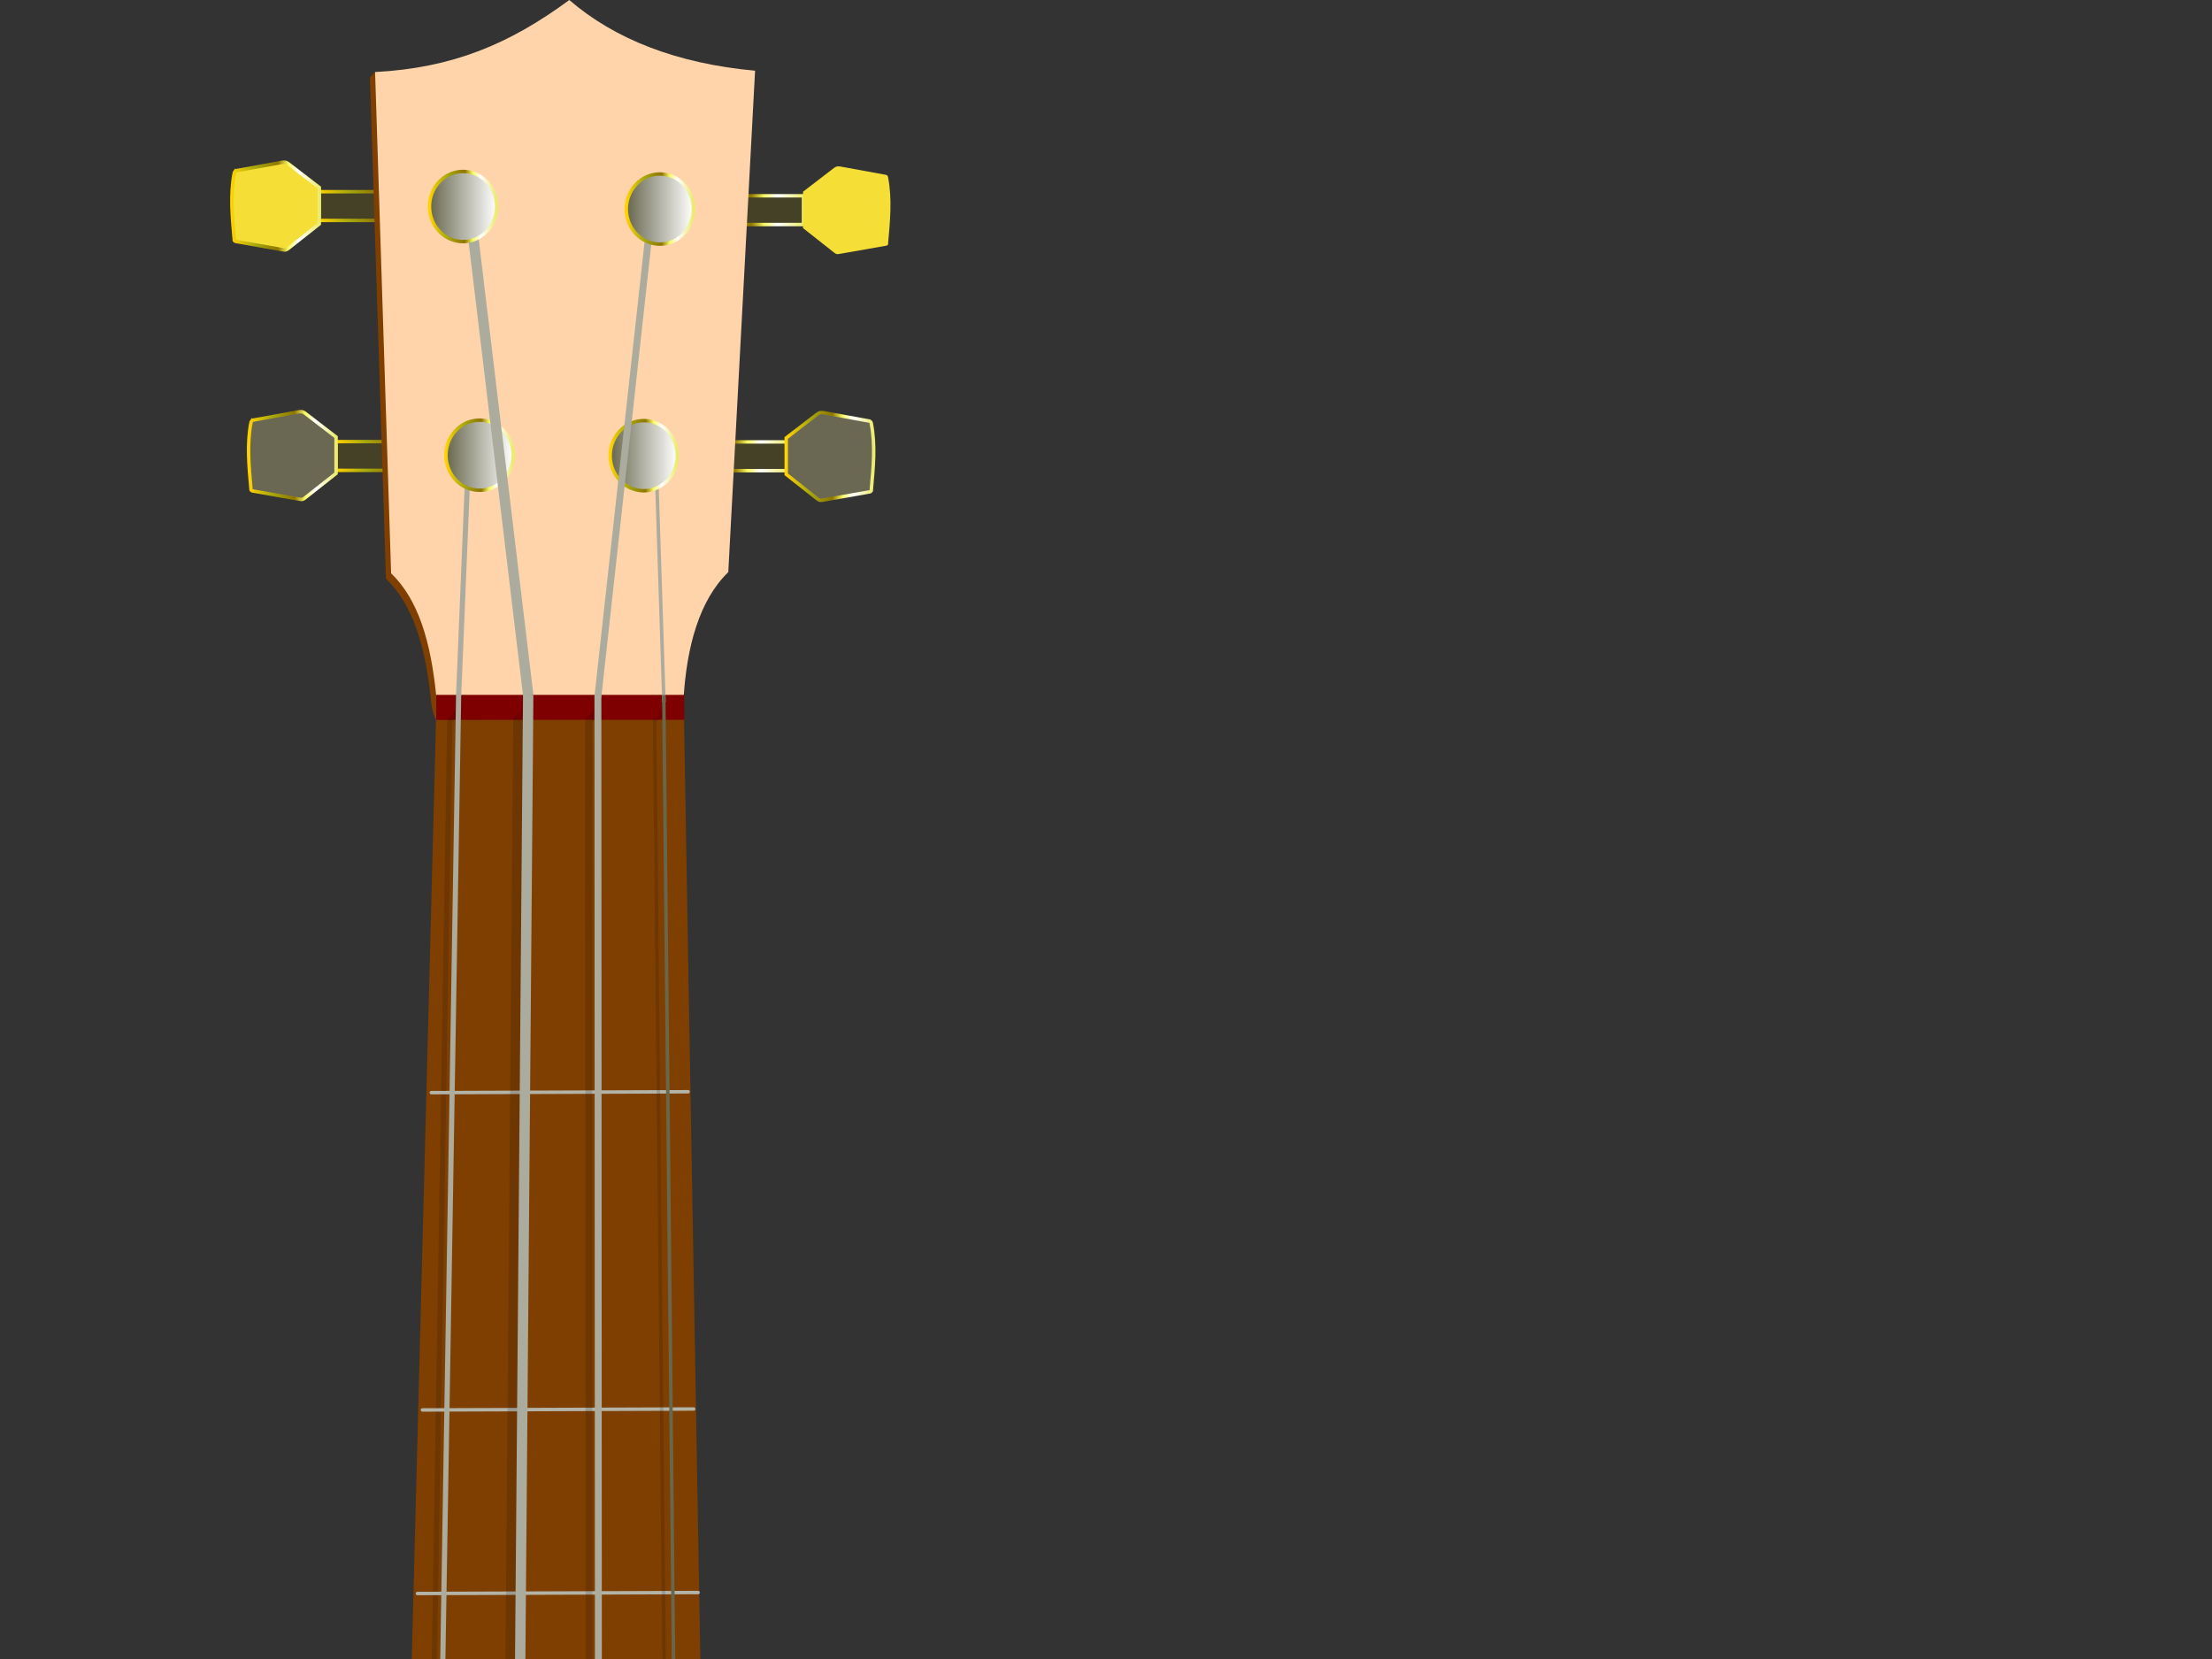 <?xml version="1.0"?><svg width="640" height="480" xmlns="http://www.w3.org/2000/svg" xmlns:xlink="http://www.w3.org/1999/xlink">
 <rect width="100%" height="100%" fill="#333333" stroke="none"/>
 <title>Ukulele</title>
 <defs>
  <linearGradient id="linearGradient5489">
   <stop stop-color="#eeffaa" id="stop5491" offset="0"/>
   <stop stop-color="#eeffaa" stop-opacity="0" id="stop5493" offset="1"/>
  </linearGradient>
  <linearGradient id="linearGradient4190">
   <stop stop-color="#221c00" id="stop4192" offset="0"/>
   <stop stop-color="#67674e" offset="0.165" id="stop4202"/>
   <stop stop-color="#b3b3a6" offset="0.331" id="stop4200"/>
   <stop stop-color="#ffffff" offset="0.621" id="stop4196"/>
   <stop stop-color="#67674e" id="stop4198" offset="1"/>
  </linearGradient>
  <linearGradient id="linearGradient4012">
   <stop stop-color="#160501" id="stop4014" offset="0"/>
   <stop stop-color="#160501" stop-opacity="0" id="stop4016" offset="1"/>
  </linearGradient>
  <linearGradient id="linearGradient3946">
   <stop stop-color="#67674e" offset="0" id="stop3948"/>
   <stop stop-color="#ffffff" offset="1" id="stop3950"/>
  </linearGradient>
  <linearGradient id="linearGradient3714">
   <stop stop-color="#ffffff" id="stop3716" offset="0"/>
   <stop stop-color="#67674e" id="stop3718" offset="1"/>
  </linearGradient>
  <linearGradient gradientTransform="matrix(1,-0.003,0.003,1,3.462,-1.095)" y2="4.92" x2="0.412" y1="4.92" x1="0.412" id="linearGradient3724" xlink:href="#linearGradient3714"/>
  <linearGradient gradientTransform="matrix(1,-0.003,0.003,1,3.462,-1.095)" y2="4.677" x2="0.423" y1="4.677" x1="0.423" id="linearGradient3730" xlink:href="#linearGradient3714"/>
  <linearGradient gradientTransform="matrix(1,-0.003,0.003,1,3.462,-1.095)" y2="4.535" x2="0.426" y1="4.535" x1="0.426" id="linearGradient3734" xlink:href="#linearGradient3714"/>
  <linearGradient gradientTransform="matrix(1,-0.003,0.003,1,3.462,-1.095)" y2="4.45" x2="0.431" y1="4.45" x1="0.431" id="linearGradient3738" xlink:href="#linearGradient3714"/>
  <linearGradient gradientTransform="matrix(1,-0.003,0.003,1,3.462,-1.095)" y2="4.369" x2="0.436" y1="4.369" x1="0.436" id="linearGradient3742" xlink:href="#linearGradient3714"/>
  <linearGradient id="linearGradient3714-2">
   <stop stop-color="#ffffff" id="stop3716-9" offset="0"/>
   <stop stop-color="#67674e" id="stop3718-9" offset="1"/>
  </linearGradient>
  <linearGradient gradientTransform="matrix(1,-0.003,0.003,1,3.462,-1.095)" y2="0.502" x2="0.067" y1="0.502" x1="-0.587" id="linearGradient3930" xlink:href="#linearGradient3946"/>
  <linearGradient y2="0.835" x2="0.959" y1="0.835" x1="0.017" id="linearGradient4018" xlink:href="#linearGradient4012"/>
  <linearGradient y2="0.5" x2="0" y1="0.5" x1="1" id="linearGradient4088" xlink:href="#linearGradient3714-2"/>
  <linearGradient y2="0.5" x2="0" y1="0.5" x1="1" id="linearGradient4104" xlink:href="#linearGradient3714-2"/>
  <linearGradient y2="0.5" x2="0" y1="0.5" x1="1" id="linearGradient4112" xlink:href="#linearGradient3714-2"/>
  <linearGradient y2="0.5" x2="0" y1="0.5" x1="1" id="linearGradient4122" xlink:href="#linearGradient3714-2"/>
  <linearGradient id="linearGradient4190-2">
   <stop stop-color="#221c00" id="stop4192-0" offset="0"/>
   <stop stop-color="#67674e" offset="0.165" id="stop4202-5"/>
   <stop stop-color="#b3b3a6" offset="0.331" id="stop4200-5"/>
   <stop stop-color="#ffffff" offset="0.621" id="stop4196-2"/>
   <stop stop-color="#67674e" id="stop4198-7" offset="1"/>
  </linearGradient>
  <linearGradient id="linearGradient4190-8">
   <stop stop-color="#221c00" id="stop4192-1" offset="0"/>
   <stop stop-color="#67674e" offset="0.165" id="stop4202-6"/>
   <stop stop-color="#b3b3a6" offset="0.331" id="stop4200-0"/>
   <stop stop-color="#ffffff" offset="0.621" id="stop4196-9"/>
   <stop stop-color="#67674e" id="stop4198-5" offset="1"/>
  </linearGradient>
  <linearGradient id="linearGradient4190-0">
   <stop stop-color="#221c00" id="stop4192-7" offset="0"/>
   <stop stop-color="#67674e" offset="0.165" id="stop4202-2"/>
   <stop stop-color="#b3b3a6" offset="0.331" id="stop4200-55"/>
   <stop stop-color="#ffffff" offset="0.621" id="stop4196-21"/>
   <stop stop-color="#67674e" id="stop4198-4" offset="1"/>
  </linearGradient>
  <linearGradient id="linearGradient4328-5">
   <stop stop-color="#221c00" offset="0" id="stop4330-5"/>
   <stop stop-color="#67674e" id="stop4342-8" offset="0.274"/>
   <stop stop-color="#221c00" id="stop4332-4" offset="0.526"/>
   <stop stop-color="#b3b3a6" id="stop4334-0" offset="0.644"/>
   <stop stop-color="#ffffff" offset="0.763" id="stop4344-5"/>
   <stop stop-color="#b3b3a6" id="stop4336-4" offset="1"/>
  </linearGradient>
  <linearGradient id="linearGradient4328-9">
   <stop stop-color="#221c00" offset="0" id="stop4330-9"/>
   <stop stop-color="#67674e" id="stop4342-0" offset="0.274"/>
   <stop stop-color="#221c00" id="stop4332-3" offset="0.526"/>
   <stop stop-color="#b3b3a6" id="stop4334-03" offset="0.644"/>
   <stop stop-color="#ffffff" offset="0.763" id="stop4344-50"/>
   <stop stop-color="#b3b3a6" id="stop4336-7" offset="1"/>
  </linearGradient>
  <linearGradient id="linearGradient4328-4">
   <stop stop-color="#ffd200" offset="0" id="stop4330-4"/>
   <stop stop-color="#a7a70e" id="stop4342-1" offset="0.274"/>
   <stop stop-color="#8f7600" id="stop4332-9" offset="0.526"/>
   <stop stop-color="#f7f762" id="stop4334-5" offset="0.644"/>
   <stop stop-color="#ffffff" offset="0.763" id="stop4344-57"/>
   <stop stop-color="#ebeb6e" id="stop4336-47" offset="1"/>
  </linearGradient>
  <linearGradient y2="-0.608" x2="-1.815" y1="-0.608" x1="-1.815" gradientTransform="translate(74.345,13.378)" id="linearGradient4472" xlink:href="#linearGradient4190-0"/>
  <linearGradient y2="1.02" x2="-0.634" y1="1.02" x1="-0.634" gradientTransform="translate(27.634,-0.439)" id="linearGradient4474" xlink:href="#linearGradient4328-5"/>
  <linearGradient y2="8.083" x2="-1.661" y1="8.083" x1="-1.661" gradientTransform="translate(69.443,-58.93)" id="linearGradient4476" xlink:href="#linearGradient4190-2"/>
  <linearGradient y2="3.852" x2="-0.446" y1="3.852" x1="-0.446" gradientTransform="translate(22.792,-72.621)" id="linearGradient4478" xlink:href="#linearGradient4328-4"/>
  <linearGradient y2="7.941" x2="-5.056" y1="7.941" x1="-5.056" gradientTransform="translate(177.706,-57.745)" id="linearGradient4480" xlink:href="#linearGradient4190"/>
  <linearGradient y2="3.804" x2="-6.864" y1="3.804" x1="-6.864" gradientTransform="matrix(-1,0,0,1,301.935,-71.414)" id="linearGradient4482" xlink:href="#linearGradient4328-4"/>
  <linearGradient y2="-0.619" x2="-4.905" y1="-0.619" x1="-4.905" gradientTransform="translate(172.881,13.465)" id="linearGradient4484" xlink:href="#linearGradient4190-8"/>
  <linearGradient y2="1.01" x2="-6.676" y1="1.01" x1="-6.676" gradientTransform="matrix(-1,0,0,1,297.082,-0.179)" id="linearGradient4486" xlink:href="#linearGradient4328-9"/>
  <linearGradient y2="0.5" x2="1" y1="0.5" x1="0" id="linearGradient5467" xlink:href="#linearGradient4328-4"/>
  <linearGradient y2="0.5" x2="0.98" y1="0.5" x1="-0" id="linearGradient5469" xlink:href="#linearGradient4328-4"/>
  <linearGradient y2="0.5" x2="1" y1="0.5" x1="0.02" id="linearGradient5471" xlink:href="#linearGradient4328-4"/>
  <linearGradient y2="0.5" x2="1" y1="0.5" x1="0" id="linearGradient5473" xlink:href="#linearGradient4328-4"/>
  <linearGradient y2="0.5" x2="1" y1="0.5" x1="0" id="linearGradient5475" xlink:href="#linearGradient4328-4"/>
  <linearGradient y2="0.5" x2="1" y1="0.5" x1="0" id="linearGradient5477" xlink:href="#linearGradient4328-4"/>
  <linearGradient y2="0.5" x2="1" y1="0.5" x1="0" id="linearGradient5479" xlink:href="#linearGradient4328-4"/>
  <linearGradient y2="0.5" x2="1" y1="0.5" x1="0" id="linearGradient5481" xlink:href="#linearGradient4328-4"/>
  <linearGradient y2="0.5" x2="1" y1="0.5" x1="0.02" id="linearGradient5483" xlink:href="#linearGradient4328-4"/>
  <linearGradient y2="0.5" x2="1" y1="0.5" x1="0" id="linearGradient5485" xlink:href="#linearGradient4328-4"/>
  <linearGradient y2="0.5" x2="1" y1="0.5" x1="0" id="linearGradient5487" xlink:href="#linearGradient4328-4"/>
  <linearGradient y2="0.5" x2="1.084" y1="0.5" x1="-0.084" id="linearGradient5495" xlink:href="#linearGradient5489"/>
 </defs>
 <g>
  <title>Layer 1</title>
  <g id="g4468">
   <rect fill="url(#linearGradient4472)" stroke="url(#linearGradient5473)" id="rect4172-4" width="31.891" height="8.319" x="97.224" y="127.77"/>
   <path fill="url(#linearGradient4474)" stroke="url(#linearGradient5471)" d="m72.812,121.798c0.09,-0.108 0.358,-0.224 0.358,-0.224l13.238,-2.418c0,0 0.705,-0.093 1.047,-0.009c0.343,0.084 0.852,0.445 0.852,0.445l8.931,6.862l-0.007,10.519l-8.957,7.059c0,0 -0.516,0.396 -0.788,0.46c-0.273,0.064 -1.01,-0.086 -1.01,-0.086l-13.429,-2.365c0,0 -0.235,-0.064 -0.35,-0.202c-0.115,-0.138 -0.076,-0.334 -0.092,-0.505c-0.568,-6.322 -1.201,-12.811 0.007,-19.042c0.034,-0.175 0.085,-0.359 0.199,-0.496z" id="rect4309-7"/>
  </g>
  <g id="g4464">
   <rect fill="url(#linearGradient4476)" stroke="url(#linearGradient5485)" id="rect4172-6" width="31.891" height="8.319" x="92.322" y="55.462"/>
   <path fill="url(#linearGradient4478)" stroke="url(#linearGradient5483)" d="m67.969,49.615c0.09,-0.108 0.358,-0.224 0.358,-0.224l13.238,-2.418c0,0 0.705,-0.093 1.047,-0.009c0.343,0.084 0.852,0.445 0.852,0.445l8.931,6.862l-0.007,10.519l-8.957,7.059c0,0 -0.516,0.396 -0.788,0.46c-0.273,0.063 -1.01,-0.086 -1.01,-0.086l-13.429,-2.365c0,0 -0.235,-0.064 -0.35,-0.202c-0.115,-0.138 -0.076,-0.334 -0.092,-0.505c-0.568,-6.322 -1.201,-12.811 0.007,-19.042c0.034,-0.175 0.085,-0.359 0.199,-0.496z" id="rect4309"/>
  </g>
  <g id="g4460">
   <rect fill="url(#linearGradient4480)" stroke="url(#linearGradient5487)" id="rect4172" width="31.891" height="8.319" x="200.585" y="56.647"/>
   <path fill="url(#linearGradient4482)" d="m256.757,50.823c-0.09,-0.108 -0.358,-0.224 -0.358,-0.224l-13.238,-2.418c0,0 -0.704,-0.093 -1.047,-0.009c-0.343,0.084 -0.852,0.445 -0.852,0.445l-8.93,6.862l0.007,10.519l8.956,7.059c0,0 0.516,0.396 0.789,0.46c0.272,0.063 1.009,-0.086 1.009,-0.086l13.429,-2.365c0,0 0.235,-0.064 0.35,-0.202c0.115,-0.138 0.076,-0.334 0.091,-0.505c0.568,-6.322 1.201,-12.811 -0.007,-19.042c-0.034,-0.175 -0.085,-0.359 -0.199,-0.496l0,0z" id="rect4309-4"/>
  </g>
  <g id="g4456">
   <rect fill="url(#linearGradient4484)" stroke="url(#linearGradient5467)" id="rect4172-9" width="31.891" height="8.319" x="195.759" y="127.857"/>
   <path fill="url(#linearGradient4486)" stroke="url(#linearGradient5469)" d="m251.904,122.058c-0.09,-0.108 -0.358,-0.224 -0.358,-0.224l-13.238,-2.418c0,0 -0.704,-0.092 -1.047,-0.009c-0.343,0.084 -0.852,0.445 -0.852,0.445l-8.93,6.863l0.007,10.519l8.956,7.059c0,0 0.516,0.396 0.789,0.459c0.272,0.064 1.009,-0.085 1.009,-0.085l13.429,-2.365c0,0 0.235,-0.064 0.35,-0.202c0.115,-0.138 0.076,-0.334 0.091,-0.505c0.568,-6.322 1.201,-12.81 -0.007,-19.042c-0.034,-0.175 -0.085,-0.359 -0.199,-0.495l0,0z" id="rect4309-78"/>
  </g>
  <path fill="#7f3f00" id="path3594-1" d="m107.462,567.687c-61.708,0.635 -104.255,55.65 -70.21,130.166c5.326,11.905 11.979,23.289 15.558,35.717c0.414,7.746 2.089,13.975 -0.706,21.772c-7.926,18.163 -13.804,27.397 -24.973,43.057c-57.733,80.469 -27.089,211.716 128.303,203.739c162.33,6.542 181.63,-125.806 120.863,-210.494c-8.297,-7.637 -14.14,-21.576 -21.125,-34.544c-2.626,-5.244 -2.523,-11.408 -1.035,-18.04c0.403,-16.672 10.41,-23.207 12.629,-31.683c38.733,-69.145 2.512,-142.407 -69.486,-139.87"/>
  <path fill="#ffd4aa" id="path3594" d="m115.886,561.318c-61.708,0.635 -104.255,55.65 -70.21,130.166c5.326,11.905 11.979,23.289 15.558,35.717c0.414,7.746 2.089,13.975 -0.706,21.772c-7.926,18.163 -13.804,27.397 -24.973,43.057c-57.733,80.469 -27.089,211.716 128.303,203.739c162.33,6.542 181.63,-125.806 120.863,-210.494c-8.297,-7.637 -14.14,-21.576 -21.125,-34.544c-2.626,-5.244 -2.523,-11.408 -1.035,-18.04c0.403,-16.672 10.41,-23.207 12.629,-31.683c38.733,-69.145 2.512,-142.407 -69.486,-139.87"/>
  <path fill="#000000" fill-rule="nonzero" stroke="#ffffff" d="m208.592,705.51a47.487,50.068 0 1 1-94.975,0.331a47.487,50.068 0 1 194.975,-0.331z" id="path2818"/>
  <path fill="#7f0000" id="path3592-7" d="m116.61,579.01c5.746,8.711 15.016,5.525 24.788,0.642c13.701,6.533 26.422,5.439 38.713,1.004c8.097,3.301 16.197,7.93 24.257,0.628l-0.915,-15.792l-86.479,0.077l-0.364,13.441l0,0z"/>
  <path fill="#7f3f00" id="path3592" d="m116.608,577.832c5.746,8.711 14.516,9.025 28.788,13.142c15.201,12.533 22.922,2.439 35.213,-1.996c8.097,-4.699 15.698,-1.57 23.757,-8.871l-6.461,-372.14l-71.747,0.251l-9.55,369.614z"/>
  <g id="g4432">
   <path fill="#000000" d="m90.681,881.072l0.137,31.118c0,0 10.506,-2.483 14.121,-1.98c3.615,0.504 4.985,4.169 4.985,4.169l100.681,-0.274c0,0 1.317,-3.632 5.444,-4.163c4.128,-0.531 14.161,1.513 14.161,1.513l-0.137,-31.048l-138.333,0.483l-1.06,0.18z" id="path3596-3"/>
   <path fill="#000000" d="m95.646,880.563l-4.863,30.618c0,0 7.506,1.017 11.121,1.521c3.615,0.503 7.986,0.668 7.986,0.668l100.681,-0.273c0,0 6.817,0.368 10.944,-0.163c4.128,-0.53 8.661,-2.487 8.661,-2.487l-0.136,-31.047l-134.333,0.983l-0.06,0.18z" id="path3596"/>
  </g>
  <path fill="#7f3f00" id="path3600-1" d="m124.794,203.537c-1.596,-16.461 -5.271,-28.482 -13.119,-36.087l-4.636,-145.029c1.422,-1.526 1.4,-1.529 1.38,-1.568c17.405,3.135 39.506,-7.982 54.81,-19.276c13.138,11.337 31.063,18.381 53.754,20.459l-7.752,145.072c-8.386,8.133 -12.01,21.511 -12.938,36.535l-70.101,4.71c-0.711,-1.263 -1.12,-2.926 -1.398,-4.818z"/>
  <path fill="#ffd4aa" id="path3600" d="m126.28,201.959c-1.596,-16.461 -5.272,-28.482 -13.12,-36.087l-4.636,-145.029c22.23,-1.167 38.765,-7.984 56.191,-20.843c13.138,11.337 31.062,18.381 53.753,20.459l-7.752,145.073c-8.386,8.132 -12.01,21.51 -12.938,36.535l-71.498,-0.108l0,0z"/>
  <path fill="#7f0000" id="path3598" d="m126.213,208.279l0,-7.226l71.73,-0.011l0.011,7.225l-71.742,0.012l0,0l0.001,0z"/>
  <path fill="none" stroke="#000000" stroke-width="1.5" stroke-opacity="0.137" stroke-miterlimit="4" id="path3602-8" d="m132.593,203.897c0.29,1.378 -0.314,2.852 -2.458,4.414l-11.334,691.184l-0.002,-0.516"/>
  <path fill="none" stroke="url(#linearGradient3724)" stroke-width="1px" stroke-linecap="round" id="path3662" d="m124.793,316.137l74.315,-0.259"/>
  <path fill="none" stroke="url(#linearGradient3730)" stroke-width="1px" stroke-linecap="round" id="path3676" d="m122.228,407.941l78.478,-0.274"/>
  <path fill="none" stroke="url(#linearGradient3734)" stroke-width="1px" stroke-linecap="round" id="path3680" d="m120.777,461.052l81.209,-0.283"/>
  <path fill="none" stroke="url(#linearGradient3738)" stroke-width="1px" stroke-linecap="round" id="path3684" d="m119.645,507.775l82.869,-0.289"/>
  <path fill="none" stroke="url(#linearGradient3742)" stroke-width="1px" stroke-linecap="round" id="path3688" d="m118.533,550.118l84.494,-0.295"/>
  <path fill="none" stroke="#abab9e" stroke-width="1.5" stroke-miterlimit="4" id="path3850" d="m135.341,137.072l-2.644,64.139"/>
  <path fill="url(#linearGradient4088)" stroke="url(#linearGradient5475)" d="m148.447,131.709a9.706,10.139 0 1 1-19.412,0a9.706,10.139 0 1 119.412,0z" id="path4040"/>
  <path fill="none" stroke="#000000" stroke-width="3" stroke-opacity="0.137" stroke-miterlimit="4" id="path3604-5" d="m144.261,899.5l5.735,-691.19c1.841,-0.851 2.62,-2.308 2.746,-4.138"/>
  <path fill="url(#linearGradient4018)" id="path3994" d="m118.58,684.49c61.23,-6.518 63.219,28.911 37.812,70.522c-38.536,-6.665 -49.193,-44.703 -37.812,-70.522z"/>
  <path fill="none" stroke="#abab9e" stroke-width="1.5" stroke-miterlimit="4" id="path3602" d="m132.698,201.044l-11.493,700.931l-0.002,-0.516"/>
  <path fill="url(#linearGradient5495)" stroke="#abab9e" stroke-width="3" stroke-miterlimit="4" id="path3858" d="m135.047,52.943l17.791,148.239"/>
  <path fill="url(#linearGradient4122)" stroke="url(#linearGradient5481)" d="m143.683,59.754a9.706,10.139 0 1 1-19.412,0a9.706,10.139 0 1 119.412,0z" id="path4040-14"/>
  <path fill="none" stroke="#abab9e" stroke-width="3" stroke-miterlimit="4" id="path3604" d="m147.013,901.885l5.815,-700.844"/>
  <path fill="none" stroke="#abab9e" stroke-width="1px" id="path3852" d="m189.646,127.393l2.454,75.727"/>
  <path fill="url(#linearGradient4104)" stroke="url(#linearGradient5477)" d="m195.962,131.846a9.706,10.139 0 1 1-19.412,0a9.706,10.139 0 1 119.412,0z" id="path4040-1"/>
  <path fill="none" stroke="#abab9e" stroke-width="2" stroke-miterlimit="4" id="path3856" d="m172.973,201.741l16.633,-150.814"/>
  <path fill="url(#linearGradient4112)" stroke="url(#linearGradient5479)" d="m200.625,60.489a9.706,10.139 0 1 1-19.412,0a9.706,10.139 0 1 119.412,0z" id="path4040-8"/>
  <path fill="none" stroke="#000000" stroke-width="2" stroke-opacity="0.137" stroke-miterlimit="4" id="path3606-5" d="m172.966,204.566c-0.21,1.759 -1.229,2.872 -2.661,3.653l0.345,691.356"/>
  <path fill="none" stroke="#abab9e" stroke-width="2" stroke-miterlimit="4" id="path3606" d="m172.993,201.438l0.35,701.904"/>
  <path fill="none" stroke="#000000" stroke-width="1px" stroke-opacity="0.137" id="path3608-3" d="m196.376,899.481l-6.982,-691.078c1.858,-0.805 2.587,-2.416 2.733,-4.444"/>
  <path fill="none" stroke="url(#linearGradient3930)" stroke-width="1px" id="path3608" d="m199.153,903.768l-7.1,-702.693"/>
  <path fill="#ffffff" id="rect2891" d="m114.893,899.533l90.154,0c1.723,2.461 1.787,4.922 0,7.384l-90.154,0c-2,-2.684 -1.494,-5.089 0,-7.384z"/>
 </g>
</svg>